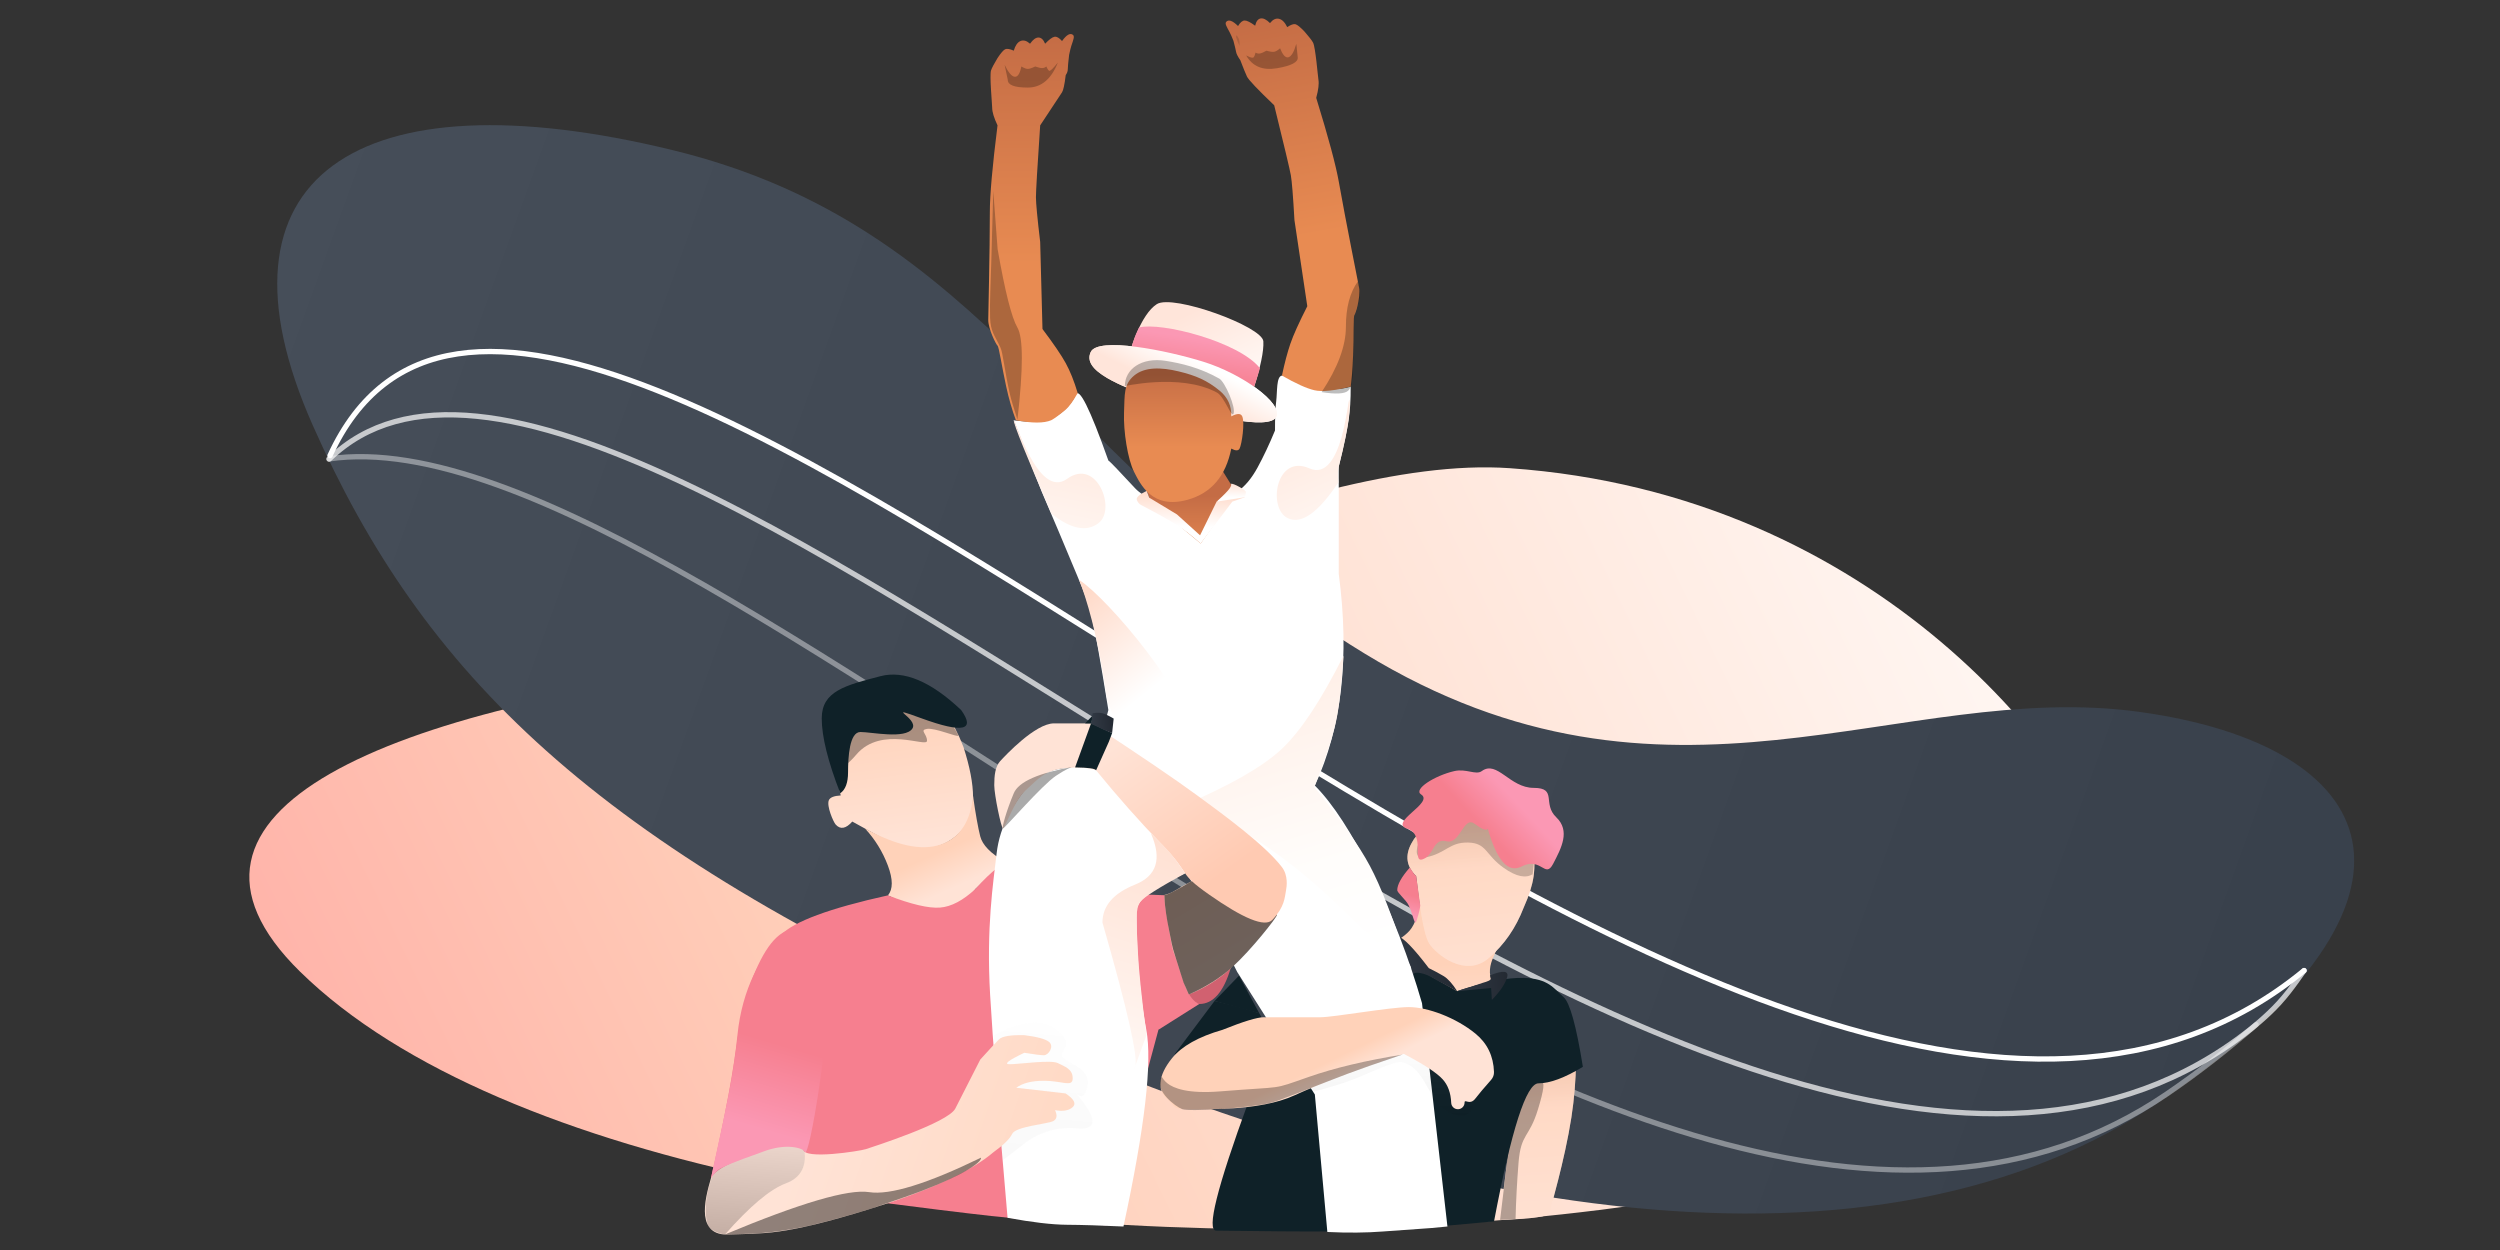 <?xml version="1.0" encoding="UTF-8"?>
<svg width="1440px" height="720px" viewBox="0 0 1440 720" version="1.1" xmlns="http://www.w3.org/2000/svg" xmlns:xlink="http://www.w3.org/1999/xlink">
    <rect x="0" y="0" width="1440" height="720" fill="#333333" stroke="none"/>
    <title>Day of happiness - Header</title>
    <defs>
        <linearGradient x1="-42.085%" y1="113.017%" x2="104.174%" y2="15.797%" id="linearGradient-1">
            <stop stop-color="#FF7F8C" offset="0%"></stop>
            <stop stop-color="#FFCFB9" offset="50.131%"></stop>
            <stop stop-color="#FFFFFF" offset="100%"></stop>
        </linearGradient>
        <linearGradient x1="143.232%" y1="50%" x2="-17.256%" y2="53.707%" id="linearGradient-2">
            <stop stop-color="#323A45" offset="0%"></stop>
            <stop stop-color="#49515C" offset="100%"></stop>
        </linearGradient>
        <linearGradient x1="61.784%" y1="91.936%" x2="53.107%" y2="14.425%" id="linearGradient-3">
            <stop stop-color="#FFE3D6" offset="0%"></stop>
            <stop stop-color="#FFD2B9" offset="100%"></stop>
        </linearGradient>
        <linearGradient x1="65.381%" y1="78.403%" x2="50%" y2="50%" id="linearGradient-4">
            <stop stop-color="#FFE3D6" offset="0%"></stop>
            <stop stop-color="#FFD2B9" offset="100%"></stop>
        </linearGradient>
        <linearGradient x1="50%" y1="0%" x2="50%" y2="100%" id="linearGradient-5">
            <stop stop-color="#FFFFFF" offset="0%"></stop>
            <stop stop-color="#FFFFFF" offset="100%"></stop>
        </linearGradient>
        <linearGradient x1="57.802%" y1="-20.198%" x2="50%" y2="100%" id="linearGradient-6">
            <stop stop-color="#FFFFFF" offset="0%"></stop>
            <stop stop-color="#000000" offset="100%"></stop>
        </linearGradient>
        <linearGradient x1="100%" y1="44.078%" x2="31.671%" y2="31.469%" id="linearGradient-7">
            <stop stop-color="#FFD9C4" offset="0%"></stop>
            <stop stop-color="#FFE3D6" offset="100%"></stop>
        </linearGradient>
        <linearGradient x1="57.304%" y1="-23.608%" x2="50%" y2="100%" id="linearGradient-8">
            <stop stop-color="#FFFFFF" offset="0%"></stop>
            <stop stop-color="#000000" offset="100%"></stop>
        </linearGradient>
        <linearGradient x1="56.343%" y1="45.824%" x2="51.185%" y2="81.65%" id="linearGradient-9">
            <stop stop-color="#F67F8F" offset="0%"></stop>
            <stop stop-color="#FB98B4" offset="100%"></stop>
        </linearGradient>
        <linearGradient x1="52.683%" y1="91.936%" x2="50.707%" y2="14.425%" id="linearGradient-10">
            <stop stop-color="#FFE3D6" offset="0%"></stop>
            <stop stop-color="#FFD2B9" offset="100%"></stop>
        </linearGradient>
        <linearGradient x1="47.694%" y1="41.434%" x2="47.148%" y2="10.339%" id="linearGradient-11">
            <stop stop-color="#FFDBC9" offset="0%"></stop>
            <stop stop-color="#DFAF97" offset="100%"></stop>
        </linearGradient>
        <path d="M166.328,260.016 C185.073,259.458 194.6,258.073 194.909,255.859 C195.283,253.168 203.47,226.191 207.385,201.108 C210.943,178.31 210.356,157.127 208.96,156.194 C201.699,151.346 183.008,168.27 179.098,176.642 C176.243,182.754 171.987,210.545 166.328,260.016 Z" id="path-12"></path>
        <linearGradient x1="69.78%" y1="148.209%" x2="65.381%" y2="67.143%" id="linearGradient-13">
            <stop stop-color="#FFE3D6" offset="0%"></stop>
            <stop stop-color="#FFD2B9" offset="100%"></stop>
        </linearGradient>
        <linearGradient x1="7.10542736e-13%" y1="62.286%" x2="100%" y2="53.344%" id="linearGradient-14">
            <stop stop-color="#323A45" offset="0%"></stop>
            <stop stop-color="#232932" offset="100%"></stop>
        </linearGradient>
        <linearGradient x1="7.10542736e-13%" y1="54.795%" x2="100%" y2="51.305%" id="linearGradient-15">
            <stop stop-color="#323A45" offset="0%"></stop>
            <stop stop-color="#232932" offset="100%"></stop>
        </linearGradient>
        <linearGradient x1="58.69%" y1="91.936%" x2="52.291%" y2="14.425%" id="linearGradient-16">
            <stop stop-color="#FFE3D6" offset="0%"></stop>
            <stop stop-color="#FFD2B9" offset="100%"></stop>
        </linearGradient>
        <linearGradient x1="42.532%" y1="41.434%" x2="40.762%" y2="10.339%" id="linearGradient-17">
            <stop stop-color="#FFDBC9" offset="0%"></stop>
            <stop stop-color="#DFAF97" offset="100%"></stop>
        </linearGradient>
        <path d="M118.028,62.056 C119.313,72.888 120.291,80.283 120.964,84.242 C122.439,92.922 123.979,98.488 125.585,100.939 C129.64,107.131 146.296,120.762 159.708,109.303 C168.65,101.664 175.395,91.926 179.944,80.09 C183.015,73.268 184.913,67.256 185.64,62.056 C186.367,56.855 186.367,49.278 185.64,39.327 C185.105,31.044 181.155,24.834 173.79,20.694 C162.744,14.485 156.325,16.062 148.212,18.288 C142.803,19.772 134.154,28.019 122.266,43.03 C121.562,35.948 119.255,35.948 115.344,43.03 C111.433,50.112 112.328,56.454 118.028,62.056 Z" id="path-18"></path>
        <linearGradient x1="78.202%" y1="48.362%" x2="55.269%" y2="62.418%" id="linearGradient-19">
            <stop stop-color="#FB98B4" offset="0%"></stop>
            <stop stop-color="#F67F8F" offset="100%"></stop>
        </linearGradient>
        <linearGradient x1="54.949%" y1="45.824%" x2="50.925%" y2="81.65%" id="linearGradient-20">
            <stop stop-color="#F67F8F" offset="0%"></stop>
            <stop stop-color="#FB98B4" offset="100%"></stop>
        </linearGradient>
        <linearGradient x1="50%" y1="34.458%" x2="50%" y2="106.193%" id="linearGradient-21">
            <stop stop-color="#C46C45" offset="0%"></stop>
            <stop stop-color="#E88B52" offset="100%"></stop>
        </linearGradient>
        <linearGradient x1="50%" y1="0%" x2="50%" y2="100%" id="linearGradient-22">
            <stop stop-color="#FFFFFF" offset="0%"></stop>
            <stop stop-color="#FFFFFF" offset="100%"></stop>
        </linearGradient>
        <linearGradient x1="33.933%" y1="0.547%" x2="29.715%" y2="66.36%" id="linearGradient-23">
            <stop stop-color="#FFDAC9" offset="0%"></stop>
            <stop stop-color="#FFFFFF" offset="100%"></stop>
        </linearGradient>
        <linearGradient x1="33.933%" y1="-27.946%" x2="29.715%" y2="75.785%" id="linearGradient-24">
            <stop stop-color="#FFDAC9" offset="0%"></stop>
            <stop stop-color="#FFFFFF" offset="100%"></stop>
        </linearGradient>
        <linearGradient x1="50%" y1="20.261%" x2="50%" y2="114.106%" id="linearGradient-25">
            <stop stop-color="#FFE5DA" offset="0%"></stop>
            <stop stop-color="#FFFFFF" offset="100%"></stop>
        </linearGradient>
        <linearGradient x1="50%" y1="20.261%" x2="50%" y2="114.106%" id="linearGradient-26">
            <stop stop-color="#FFE5DA" offset="0%"></stop>
            <stop stop-color="#FFFFFF" offset="100%"></stop>
        </linearGradient>
        <linearGradient x1="78.202%" y1="46.071%" x2="55.269%" y2="79.782%" id="linearGradient-27">
            <stop stop-color="#FB98B4" offset="0%"></stop>
            <stop stop-color="#F67F8F" offset="100%"></stop>
        </linearGradient>
        <linearGradient x1="37.099%" y1="45.901%" x2="55.153%" y2="31.711%" id="linearGradient-28">
            <stop stop-color="#FFE5DA" offset="0%"></stop>
            <stop stop-color="#FFFFFF" offset="100%"></stop>
        </linearGradient>
        <linearGradient x1="50%" y1="0%" x2="50%" y2="56.327%" id="linearGradient-29">
            <stop stop-color="#C46C45" offset="0%"></stop>
            <stop stop-color="#E88B52" offset="100%"></stop>
        </linearGradient>
        <linearGradient x1="50%" y1="2.77555756e-15%" x2="50%" y2="59.195%" id="linearGradient-30">
            <stop stop-color="#C46C45" offset="0%"></stop>
            <stop stop-color="#E88B52" offset="100%"></stop>
        </linearGradient>
        <linearGradient x1="50%" y1="2.77555756e-15%" x2="50%" y2="59.195%" id="linearGradient-31">
            <stop stop-color="#C46C45" offset="0%"></stop>
            <stop stop-color="#E88B52" offset="100%"></stop>
        </linearGradient>
        <linearGradient x1="50%" y1="0%" x2="50%" y2="100%" id="linearGradient-32">
            <stop stop-color="#FFFFFF" offset="0%"></stop>
            <stop stop-color="#FFFFFF" offset="100%"></stop>
        </linearGradient>
        <linearGradient x1="78.589%" y1="92.71%" x2="38.768%" y2="-84.178%" id="linearGradient-33">
            <stop stop-color="#FFFFFF" offset="0%"></stop>
            <stop stop-color="#FFFDFB" offset="17.919%"></stop>
            <stop stop-color="#FFDAC9" offset="100%"></stop>
        </linearGradient>
        <linearGradient x1="91.205%" y1="86.719%" x2="32.107%" y2="-13.579%" id="linearGradient-34">
            <stop stop-color="#FFE3D6" offset="0%"></stop>
            <stop stop-color="#FFD9C4" offset="100%"></stop>
        </linearGradient>
        <linearGradient x1="81.978%" y1="69.721%" x2="31.671%" y2="20.511%" id="linearGradient-35">
            <stop stop-color="#FFCAB2" offset="0%"></stop>
            <stop stop-color="#FFE3D6" offset="100%"></stop>
        </linearGradient>
        <linearGradient x1="7.10542736e-13%" y1="62.503%" x2="100%" y2="53.403%" id="linearGradient-36">
            <stop stop-color="#323A45" offset="0%"></stop>
            <stop stop-color="#232932" offset="100%"></stop>
        </linearGradient>
        <linearGradient x1="50%" y1="0%" x2="50%" y2="100%" id="linearGradient-37">
            <stop stop-color="#FFFFFF" offset="0%"></stop>
            <stop stop-color="#000000" offset="100%"></stop>
        </linearGradient>
        <linearGradient x1="65.381%" y1="53.925%" x2="54.055%" y2="46.671%" id="linearGradient-38">
            <stop stop-color="#FFE3D6" offset="0%"></stop>
            <stop stop-color="#FFD2B9" offset="100%"></stop>
        </linearGradient>
        <linearGradient x1="66.276%" y1="-68.548%" x2="14.076%" y2="220.056%" id="linearGradient-39">
            <stop stop-color="#FFDAC9" offset="0%"></stop>
            <stop stop-color="#FFF9F6" offset="66.137%"></stop>
            <stop stop-color="#FFFFFF" offset="100%"></stop>
        </linearGradient>
        <linearGradient x1="66.739%" y1="-68.548%" x2="13.054%" y2="220.056%" id="linearGradient-40">
            <stop stop-color="#FFDAC9" offset="0%"></stop>
            <stop stop-color="#FFF9F6" offset="66.137%"></stop>
            <stop stop-color="#FFFFFF" offset="100%"></stop>
        </linearGradient>
        <linearGradient x1="63.104%" y1="-6.636%" x2="40.24%" y2="50%" id="linearGradient-41">
            <stop stop-color="#FFDAC9" offset="0%"></stop>
            <stop stop-color="#FFFFFF" offset="100%"></stop>
        </linearGradient>
        <linearGradient x1="58.366%" y1="-27.387%" x2="40.938%" y2="129.97%" id="linearGradient-42">
            <stop stop-color="#FFDAC9" offset="0%"></stop>
            <stop stop-color="#FFFFFF" offset="100%"></stop>
        </linearGradient>
    </defs>
    <g id="Day-of-happiness---Header" stroke="none" stroke-width="1" fill="none" fill-rule="evenodd">
        <path d="M237.849,752.581 C537.895,876.427 1341.176,497.809 1199.371,320.66 C1146.36,254.436 976.201,157.275 775.116,222.701 C657.954,260.821 517.397,435.714 417.271,489.791 C229.556,591.174 115.325,702.007 237.849,752.581 Z" id="Path-62" fill="url(#linearGradient-1)" fill-rule="nonzero" transform="translate(701.5, 489) rotate(22) translate(-701.5, -489) "></path>
        <g id="background" transform="translate(31, -54)">
            <g id="Group-2" transform="translate(689.103, 466.241) rotate(20) translate(-689.103, -466.241) translate(53.103, 201.741)">
                <path d="M74.71,331.294 C191.125,436.374 320.713,485.601 580.773,485.601 C840.834,485.601 1101.101,426.361 1207.257,250.829 C1313.412,75.298 1237.123,15.345 1103.045,54.153 C968.967,92.96 885.287,231.513 681.518,204.945 C477.749,178.377 383.407,68.716 199.477,102.212 C15.546,135.709 -41.705,226.214 74.71,331.294 Z" id="Path-61" fill="url(#linearGradient-2)" transform="translate(635.754, 264.22) rotate(4) translate(-635.754, -264.22) "></path>
                <path d="M86.7,304.98 C112.603,-8.656 1047.331,549.263 1256.64,194.82" id="Path-15" stroke="#FFFFFF" stroke-width="3.06" stroke-linecap="round"></path>
                <path d="M86.95,307.079 C193.042,88.238 1035.004,566.058 1238.667,237.994 C1239.105,237.289 1245.363,227.358 1249.5,217.26 C1253.898,206.525 1256.187,195.586 1256.64,194.82" id="Path-15" stroke="#FFFFFF" stroke-width="3.06" opacity="0.7" stroke-linecap="round"></path>
                <path d="M86.7,307.02 C285.138,200.148 989.786,589.873 1206.66,288.66 C1218.9,271.66 1230.46,253.3 1241.34,233.58" id="Path-15" stroke="#FFFFFF" stroke-width="3.06" opacity="0.4" stroke-linecap="round"></path>
            </g>
        </g>
        <g id="figurky" transform="translate(406, 3)">
            <g id="typek-nalavo" transform="translate(0, 385.56)">
                <path d="M73.897,48.326 C74.363,52.203 75.819,59.3 78.265,69.617 C74.367,69.835 72.078,70.767 71.398,72.412 C70.032,75.721 74.012,84.845 75.299,86.313 C78.002,89.395 81.208,88.844 84.918,84.661 C93.542,89.439 99.131,92.513 101.685,93.885 C121.334,104.438 137.901,101.582 148.954,88.776 C156.323,80.238 156.323,64.548 148.954,41.705 C143.016,26.279 135.522,15.958 126.47,10.74 C112.893,2.914 99.399,4.088 91.036,9.068 C82.672,14.049 71.004,24.28 73.897,48.326 Z" id="Path" fill="url(#linearGradient-3)" fill-rule="nonzero"></path>
                <path d="M92.222,88.61 C98.039,94.926 102.439,102.065 105.422,110.025 C108.405,117.986 108.405,123.701 105.422,127.171 C107.457,128.146 108.963,128.854 109.941,129.294 C121.122,134.331 129.952,136.605 136.431,136.114 C143.76,135.559 150.278,131.302 155.985,123.342 L172.683,107.671 C164.561,102.975 159.868,98.13 158.604,93.137 C157.339,88.143 155.965,80.418 154.481,69.961 C153.019,84.768 146.811,94.071 135.855,97.869 C124.899,101.666 110.355,98.58 92.222,88.61 Z" id="Path-2" fill="url(#linearGradient-4)" fill-rule="nonzero"></path>
                <path d="M284.756,189.748 C292.756,189.748 298.817,182.819 302.94,168.962 C285.197,172.135 274.392,168.962 270.526,159.441 C261.27,136.652 272.757,189.748 284.756,189.748 Z" id="Path-5" fill="#D16170" fill-rule="nonzero"></path>
                <path d="M105.422,127.171 C71.765,134.639 51.222,142.241 43.791,149.977 C32.646,161.58 21.416,180.642 18.743,207.886 C16.961,226.048 11.875,253.483 3.483,290.193 C20.144,280.049 31.684,274.055 38.102,272.213 C49.409,268.967 54.174,280.662 58.87,281.774 C67.565,283.834 76.832,290.641 86.671,302.194 C124.786,307.105 150.862,310.322 164.901,311.844 C185.96,314.126 192.808,314.465 207.185,315.258 C216.769,315.786 224.696,316.451 230.964,317.254 L261.27,204.571 C238.91,143.148 220.132,109.314 204.936,103.07 C189.74,96.826 173.423,103.584 155.985,123.342 C148.761,130.097 141.908,133.72 135.426,134.21 C128.944,134.701 118.943,132.355 105.422,127.171 Z" id="Path-3" fill="#F67F8F" fill-rule="nonzero"></path>
                <path d="M261.27,204.571 L284.756,189.748 C278.638,187.506 273.926,176.142 270.62,155.657 C267.314,135.172 266.139,125.677 267.094,127.171 L155.985,123.342 L261.27,204.571 Z" id="Path-4" fill="#F67F8F" fill-rule="nonzero"></path>
                <path d="M286.19,110.319 C261.145,120.515 248.623,129.135 248.623,136.179 C248.623,146.746 248.904,176.514 254.248,204.48 C257.812,223.124 253.434,260.935 241.115,317.913 C228.089,317.304 217.255,316.969 208.613,316.909 C199.971,316.849 188.552,315.51 174.357,312.892 C169.173,253.394 165.825,210.604 164.312,184.521 C162.042,145.396 166.129,119.922 168.048,103.07 C168.942,95.215 171.373,87.431 175.356,79.975 C179.916,71.435 186.269,63.516 190.557,59.662 C198.588,52.444 226.488,50.758 236.561,55.487 C243.276,58.64 259.819,76.917 286.19,110.319 Z" id="Path-28" fill="url(#linearGradient-5)"></path>
                <path d="M166.691,207.669 C182.617,199.299 194.64,198.266 202.761,204.571 C214.942,214.027 202.091,217.134 206.524,220.919 C210.958,224.704 222.388,227.284 220.371,237.054 C219.026,243.568 216.525,244.567 212.869,240.051 C226.177,255.307 226.718,262.413 214.494,261.367 C202.269,260.322 191.395,263.808 181.87,271.826 L171.795,279.595 C169.293,258.496 167.592,242.552 166.691,231.761 C165.791,220.969 165.791,212.939 166.691,207.669 Z" id="Path-33" fill="url(#linearGradient-6)" opacity="0.024"></path>
                <path d="M3.483,290.193 C-0.38,303.269 -5.117,323.49 14.238,322.56 C33.594,321.63 44.095,323.631 95.395,307.714 C129.595,297.102 153.236,286.215 166.318,275.052 C172.096,270.906 175.666,267.397 177.027,264.526 C179.069,260.219 197.326,258.895 200.595,257.214 C202.774,256.094 203.146,253.997 201.712,250.922 C206.317,251.72 209.702,251.129 211.869,249.149 C214.036,247.169 212.68,244.541 207.803,241.265 L179.35,237.991 C182.989,235.307 188.314,233.964 195.325,233.964 C205.842,233.964 211.869,237.949 211.869,232.529 C211.869,227.108 207.257,225.81 203.308,223.783 C199.359,221.756 180.955,224.437 175.568,224.437 C171.977,224.437 174.778,222.24 183.972,217.847 C189.794,218.79 193.578,219.262 195.325,219.262 C197.946,219.262 201.318,214.184 198.322,211.646 C196.324,209.954 191.541,208.636 183.972,207.693 C176.05,207.515 171.188,208.331 169.386,210.139 C167.584,211.947 164.003,215.812 158.645,221.733 C151.835,235.004 147.044,244.407 144.272,249.941 C140.113,258.243 95.671,272.347 92.692,273.36 C89.712,274.372 56.633,279.714 56.633,273.36 C56.633,267.005 53.534,268.298 40.248,271.986 C26.961,275.675 5.311,284.004 3.483,290.193 Z" id="Path-6" fill="url(#linearGradient-7)" fill-rule="nonzero"></path>
                <path d="M56.995,271.821 C59.143,282.621 55.689,289.702 46.632,293.063 C37.575,296.425 25.869,306.267 11.515,322.591 C5.563,321.33 2.198,319.194 1.422,316.182 C-2.171,302.235 5.551,285.466 6.182,284.344 C14.427,269.684 32.67,257.628 51.372,258.869 C53.951,259.04 55.825,263.358 56.995,271.821 Z" id="Path-57" fill="url(#linearGradient-8)" style="mix-blend-mode: overlay;" opacity="0.229"></path>
                <path d="M3.483,290.193 C5.344,287.206 7.209,285.264 9.077,284.367 C18.424,279.88 26.385,277.552 33.258,274.889 C46.956,269.583 56.591,272.766 57.613,274.889 C60.146,280.151 72.85,200.956 71.117,176.514 C69.961,160.219 62.234,150.462 47.936,147.243 C38.866,150.351 30.759,163.251 23.615,185.943 C19.029,200.511 18.697,216.027 14.077,240.051 C12.359,248.985 8.828,265.699 3.483,290.193 Z" id="Path-30" fill="url(#linearGradient-9)" fill-rule="nonzero"></path>
                <path d="M11.482,322.521 C54.987,304.371 82.692,296.232 94.597,298.105 C106.501,299.978 127.99,293.36 159.062,278.252 C159.33,279.751 156.387,282.316 150.232,285.948 C146.473,288.166 137.952,292.386 125.146,297.308 C119.706,299.399 109.789,302.867 95.395,307.714 C76.291,313.552 61.863,317.334 52.111,319.06 C47.111,319.945 41.01,320.941 33.943,321.55 C27.951,322.068 21.272,322.242 13.91,322.521 C13.316,322.543 12.507,322.543 11.482,322.521 Z" id="Path-31" fill="#000000" style="mix-blend-mode: overlay;" opacity="0.437"></path>
                <path d="M87.203,46.126 C101.664,29.065 127.965,42.322 127.965,38.147 C127.965,33.971 123.422,32.034 127.965,31.274 C132.508,30.513 145.86,36.328 145.86,35.15 C145.86,34.364 144.158,31.362 140.755,26.143 L112.57,13.26 L74.692,38.147 C73.392,54.841 77.563,57.5 87.203,46.126 Z" id="Path-50" fill="#000000" style="mix-blend-mode: overlay;" opacity="0.334"></path>
                <path d="M124.916,25.237 C148.495,33.829 156.064,32.224 147.621,20.423 C130.155,3.898 114.646,-2.599 101.095,0.933 C80.768,6.231 67.32,9.58 67.32,25.237 C67.32,35.674 70.877,50.042 77.99,68.34 C80.981,66.308 82.477,62.296 82.477,56.305 C82.477,47.318 83.32,33.074 89.595,33.074 C95.87,33.074 115.46,37.31 119.523,31.097 C123.356,25.237 102.147,16.94 124.916,25.237 Z" id="Path-36" fill="#0F2128" fill-rule="nonzero"></path>
            </g>
            <g id="typek-napravo" transform="translate(291.72, 439.62)">
                <g id="Path-13" fill-rule="nonzero">
                    <use fill="url(#linearGradient-10)" xlink:href="#path-12"></use>
                    <use fill-opacity="0.42" fill="url(#linearGradient-11)" xlink:href="#path-12"></use>
                </g>
                <path d="M114.258,93.36 C117.525,89.639 119.778,82.476 121.018,71.872 C144.271,83.048 158.692,91.703 164.281,97.838 C168.701,102.69 157.523,110.282 161.218,121.78 C161.87,123.807 165.555,127.107 172.274,131.68 L137.845,131.68 L99.206,102.43 C105.974,100.105 110.992,97.081 114.258,93.36 Z" id="Path-17" fill="url(#linearGradient-13)" fill-rule="nonzero"></path>
                <path d="M189.961,181.112 C192.203,179.956 191.613,185.003 188.188,196.254 C183.052,213.13 178.332,209.938 176.968,226.998 C176.058,238.37 175.485,249.215 175.249,259.533 L166.328,260.016 L169.975,229.971 C171.834,196.256 174.778,179.398 178.81,179.398 C182.841,179.398 186.558,179.97 189.961,181.112 Z" id="Path-42" fill="#000000" style="mix-blend-mode: overlay;" opacity="0.3"></path>
                <path d="M2.834,266.22 C-2.918,266.22 3.24,241.548 21.308,192.204 L49.99,183.605 L84.083,95.512 L141.625,128.273 C157.609,122.949 170.382,120.406 179.944,120.644 C194.288,121.002 197.398,126.899 202.871,131.68 C206.52,134.867 210.235,148.267 214.016,171.878 C203.555,178.21 195.03,181.376 188.442,181.376 C181.434,181.376 172.9,207.884 162.84,260.9 C128.634,264.107 106.443,265.88 96.268,266.22 C63.152,267.327 11.462,266.22 2.834,266.22 Z" id="Path-12" fill="#0F2128" fill-rule="nonzero"></path>
                <path d="M116.281,119.636 C116.025,117.947 117.322,117.335 120.171,117.8 C123.02,118.265 126.107,119.591 129.432,121.78 L141.625,128.273 C138.827,123.945 136.243,121.066 133.872,119.636 C131.501,118.207 128.636,116.669 125.278,115.024 C116.598,103.616 110.658,97.483 107.457,96.624 C104.256,95.766 107.197,103.437 116.281,119.636 Z" id="Path-14" fill="url(#linearGradient-14)" fill-rule="nonzero"></path>
                <path d="M141.625,128.273 L161.161,126.488 L161.597,133.336 C166.334,128.481 169.259,124.146 170.371,120.33 C171.482,116.514 168.223,116.12 160.593,119.148 C160.739,119.983 160.855,120.57 160.941,120.909 C161.193,121.903 159.419,122.648 156.049,123.581 C153.955,124.161 150.306,125.657 147.111,126.488 C145.845,126.817 144.016,127.412 141.625,128.273 Z" id="Path-15" fill="url(#linearGradient-15)" fill-rule="nonzero"></path>
                <g id="Path-16" fill-rule="nonzero">
                    <use fill="url(#linearGradient-16)" xlink:href="#path-18"></use>
                    <use fill-opacity="0.42" fill="url(#linearGradient-17)" xlink:href="#path-18"></use>
                </g>
                <path d="M123.621,51.21 C135.323,48.796 137.076,42.441 147.928,42.692 C158.781,42.944 157.722,49.736 168.466,57.304 C175.629,62.349 181.218,63.511 185.232,60.79 C184.839,63.658 184.999,61.687 185.713,54.879 C186.426,48.071 187.082,40.081 187.68,30.911 L146.543,15.3 L126.047,29.247 C116.629,45.498 115.82,52.819 123.621,51.21 Z" id="Path-46" fill="#000000" style="mix-blend-mode: overlay;" opacity="0.214"></path>
                <path d="M151.675,31.899 C156.009,35.13 158.531,36.072 159.242,34.724 C164.485,53.155 170.95,60.415 178.639,56.504 C190.171,50.637 192.223,63.903 196.907,54.907 C201.591,45.912 206.918,35.978 198.702,28.148 C190.485,20.318 199.533,11.199 185.691,11.199 C171.849,11.199 164.643,-4.955 155.759,1.539 C152.37,4.017 146.857,-0.065 139.922,1.539 C128.676,4.14 116.109,12.029 120.843,14.99 C128.496,19.778 101.922,31.087 112.826,34.724 C123.73,38.361 115.153,54.776 121.882,52.283 C128.612,49.791 127.589,39.922 135.496,41.943 C143.402,43.965 145.175,27.052 151.675,31.899 Z" id="Path-37" fill="url(#linearGradient-19)" fill-rule="nonzero"></path>
                <path d="M114.317,57.087 C109.506,62.582 107.1,66.913 107.1,70.078 C107.1,71.681 112.247,75.7 113.73,78.966 C116.638,85.368 117.065,91.316 118.257,87.583 C119.457,83.824 120.158,80.952 120.36,78.966 C119.678,74.27 119.21,70.878 118.954,68.79 C118.856,67.981 118.534,65.685 117.988,61.903 C117.599,61.704 117.126,61.231 116.568,60.486 C116.011,59.74 115.261,58.607 114.317,57.087 Z" id="Path-38" fill="url(#linearGradient-20)" fill-rule="nonzero"></path>
            </g>
            <g id="typek-hore" transform="translate(163.2, 0)">
                <polygon id="Path-29" fill="url(#linearGradient-21)" points="140.019 276.324 132.783 264.635 90.1 276.324 92.746 283.639 120.867 316.503 146.946 281.148"></polygon>
                <path d="M69.214,405.994 C64.623,377.436 61.402,359.404 59.552,351.899 C56.777,340.641 52.552,331.887 47.467,319.523 C44.077,311.28 38.534,298.185 30.839,280.238 L14.736,239.15 C24.013,240.269 30.384,240.269 33.851,239.15 C43.48,236.04 49.066,227.881 50.3,224.563 C52.2,219.455 58.504,232.015 69.214,262.243 C70.006,262.661 75.142,267.995 84.623,278.246 C87.214,281.048 91.398,283.296 94.454,286.152 C99.869,291.213 109.177,299.188 122.379,310.078 L143.43,280.238 C147.828,277.233 151.749,272.561 155.194,266.22 C158.639,259.879 161.976,252.795 165.204,244.967 C165.188,237.512 165.414,231.923 165.884,228.198 C166.588,222.61 165.884,213.842 169.191,213.346 C172.498,212.851 186.453,221.071 192.887,221.258 C199.805,221.459 205.108,220.922 208.796,219.65 C208.843,226.991 208.445,233.491 207.602,239.15 C206.758,244.809 204.866,253.669 201.925,265.731 L201.925,297.426 L201.925,327.599 C205.088,351.502 205.524,373.593 203.233,393.872 C200.942,414.151 195.916,432.691 188.154,449.491 C160.812,450.639 140.474,450.639 127.142,449.491 C113.809,448.344 99.636,445.374 84.623,440.581 L64.127,424.855 L69.214,405.994 Z" id="Path-21" fill="url(#linearGradient-22)"></path>
                <path d="M122.035,305.346 C113.157,297.317 108.718,293.302 108.718,293.302 C108.718,293.302 103.394,290.081 92.746,283.639 L91.29,279.728 C86.952,281.842 85.065,283.599 85.628,284.998 C86.192,286.396 86.998,287.357 88.046,287.881 C97.73,292.943 104.62,296.799 108.718,299.448 C112.816,302.097 117.369,305.641 122.379,310.078 L140.61,285.942 L147.888,283.392 L142.258,281.33 L131.571,285.942 L122.035,305.346 Z" id="Path-22" fill="url(#linearGradient-23)"></path>
                <path d="M131.571,285.942 C135.642,282.244 138.15,279.689 139.093,278.28 C140.037,276.871 140.223,275.99 139.651,275.638 C140.561,275.491 142.27,276.117 144.779,277.516 C147.288,278.916 148.517,279.929 148.467,280.556 L147.888,283.392 L131.571,285.942 Z" id="Path-23" fill="url(#linearGradient-24)"></path>
                <g id="Group" transform="translate(112.885, 213.714) rotate(-7) translate(-112.885, -213.714) translate(57.385, 155.714)">
                    <path d="M36.774,63.323 C58.41,85.033 87.181,108.355 94.327,103.025 C101.472,97.696 87.341,71.888 70.69,56.196 C54.04,40.504 22.235,16.427 14.673,22.62 C10.286,26.214 11.146,32.03 16.866,40.52 C21.005,46.664 27.69,54.208 36.774,63.323 Z" id="Path-58-Copy" fill="url(#linearGradient-25)" transform="translate(54.06, 62.71) rotate(-19) translate(-54.06, -62.71) "></path>
                    <path d="M84.429,77.846 C93.662,67.973 99.335,60.402 101.449,55.133 C104.621,47.228 65.783,8.306 54.889,9.771 C43.995,11.236 30.274,27.049 30.274,27.049 C30.274,27.049 48.325,43.982 84.429,77.846 Z" id="Path-59-Copy" fill="url(#linearGradient-26)" transform="translate(65.953, 43.789) rotate(-18) translate(-65.953, -43.789) "></path>
                    <path d="M85.839,78.841 C90.461,73.909 93.365,70.746 94.551,69.351 C90.035,50.316 54.163,20.972 41.352,18.633 C40.203,19.687 38.975,20.59 37.999,21.452 C35.68,23.499 32.485,27.278 32.485,27.278 C32.485,27.278 50.27,44.465 85.839,78.841 Z" id="Path-59-Copy-2" fill="url(#linearGradient-27)" fill-rule="nonzero" transform="translate(63.518, 48.737) rotate(-18) translate(-63.518, -48.737) "></path>
                    <path d="M36.774,63.323 C58.41,85.033 87.181,108.355 94.327,103.025 C101.472,97.696 87.341,71.888 70.69,56.196 C54.04,40.504 22.235,16.427 14.673,22.62 C10.286,26.214 11.146,32.03 16.866,40.52 C21.005,46.664 27.69,54.208 36.774,63.323 Z" id="Path-58-Copy" fill="url(#linearGradient-28)" transform="translate(54.06, 62.71) rotate(-19) translate(-54.06, -62.71) "></path>
                </g>
                <path d="M84.039,268.832 C80.387,261.703 77.814,245.336 78.239,234.59 C78.665,223.844 77.977,218.44 84.039,213.346 C90.1,208.253 99.63,208.492 109.672,210.919 C119.715,213.346 126.051,216.087 133.293,222.019 C137.988,225.865 140.23,230.803 140.019,236.832 C143.427,235.023 145.531,235.023 146.332,236.832 C147.914,240.402 146.09,252.884 144.798,255.384 C144.096,256.74 142.504,256.74 140.019,255.384 C136.88,271.231 128.498,281.057 114.872,284.86 C94.433,290.564 87.691,275.961 84.039,268.832 Z" id="Path-24" fill="url(#linearGradient-29)"></path>
                <path d="M15.954,239.05 C13.789,233.298 11.905,226.735 10.301,219.358 C7.894,208.294 6.183,196.7 5.372,196.097 C4.56,195.494 0.031,186.517 0.031,181.309 C0.031,178.777 0.951,142.163 0.951,119.095 C0.951,109.328 2.425,92.701 5.372,69.214 C3.32,64.88 2.294,61.491 2.294,59.046 C2.294,57.265 0.708,40.408 1.628,37.58 C2.075,36.208 3.323,33.83 5.372,30.447 C7.32,27.51 8.794,25.814 9.794,25.358 C10.794,24.903 12.441,25.179 14.736,26.185 C15.593,23.22 16.875,21.373 18.58,20.643 C20.286,19.913 22.126,20.425 24.102,22.178 C25.782,19.797 27.4,18.606 28.955,18.606 C30.511,18.606 31.789,19.797 32.791,22.178 C35.151,19.708 36.964,18.374 38.228,18.174 C39.492,17.975 40.926,18.798 42.53,20.643 C45.106,17.036 47.196,15.844 48.799,17.067 C49.906,17.912 49.04,19.941 47.923,23.279 C47.59,24.275 47.155,26.038 46.618,28.568 C46.111,32.808 45.857,35.537 45.857,36.755 C45.857,37.974 45.457,39.139 44.657,40.252 C43.992,45.727 43.283,49.032 42.53,50.168 C41.776,51.304 37.581,57.653 29.944,69.214 C28.316,93.318 27.502,107.108 27.502,110.584 C27.502,114.059 28.316,122.655 29.944,136.372 L31.271,186.517 C37.666,195.014 42.128,201.561 44.657,206.16 C47.186,210.758 49.485,216.505 51.554,223.398 C48.943,228.02 46.644,231.199 44.657,232.933 C42.83,234.526 37.886,238.371 36.298,239.05 C32.118,240.838 25.337,240.838 15.954,239.05 Z" id="Path-25" fill="url(#linearGradient-30)"></path>
                <path d="M9.471,34.37 L11.278,43.023 C11.26,45.971 15.11,47.445 22.827,47.445 C30.544,47.445 36.316,42.632 40.144,33.006 C37.293,36.606 35.592,38.184 35.043,37.738 C34.494,37.292 33.974,36.475 33.483,35.289 C32.763,35.91 31.958,36.22 31.069,36.22 C30.18,36.22 28.851,35.91 27.083,35.289 C25.192,36.215 23.773,36.678 22.827,36.678 C21.881,36.678 20.64,36.215 19.105,35.289 C18.292,39.402 17.017,41.375 15.279,41.209 C13.541,41.043 11.605,38.763 9.471,34.37 Z" id="Path-26" fill="#000000" opacity="0.261" style="mix-blend-mode: soft-light;"></path>
                <path d="M166.663,223.336 C165.344,219.339 163.882,213.652 162.278,206.276 C159.871,195.212 158.16,183.617 157.349,183.015 C156.537,182.412 152.008,173.435 152.008,168.226 C152.008,165.695 152.928,129.081 152.928,106.013 C152.928,96.246 154.402,79.619 157.349,56.132 C155.296,51.798 154.27,48.409 154.27,45.963 C154.27,44.182 152.685,27.325 153.605,24.498 C154.052,23.125 155.3,20.748 157.349,17.365 C159.296,14.428 160.77,12.731 161.771,12.276 C162.771,11.821 164.418,12.096 166.712,13.103 C167.57,10.138 168.852,8.29 170.557,7.561 C172.263,6.831 174.103,7.342 176.079,9.095 C177.759,6.714 179.376,5.524 180.932,5.524 C182.488,5.524 183.766,6.714 184.768,9.095 C187.128,6.626 188.941,5.291 190.205,5.092 C191.469,4.893 192.903,5.716 194.506,7.561 C197.083,3.953 199.173,2.761 200.776,3.984 C201.883,4.83 201.017,6.859 199.9,10.197 C199.567,11.192 199.132,12.955 198.595,15.486 C198.334,18.622 198.204,20.799 198.204,22.018 C198.204,23.236 197.68,24.953 196.634,27.17 C195.753,31.764 195.044,35.07 194.506,37.086 C193.969,39.102 189.774,45.451 181.921,56.132 C180.293,80.236 179.479,94.026 179.479,97.501 C179.479,100.977 180.293,109.573 181.921,123.289 L183.248,173.435 C189.643,181.931 194.105,188.479 196.634,193.078 C199.162,197.676 201.81,203.401 204.575,210.251 C197.482,216.151 191.845,219.996 187.666,221.784 C183.486,223.572 176.485,224.089 166.663,223.336 Z" id="Path-25" fill="url(#linearGradient-31)" transform="translate(178.292, 113.595) scale(-1, 1) rotate(10) translate(-178.292, -113.595) "></path>
                <path d="M149.13,24.714 L149.675,32.495 C149.824,35.3 154.095,36.683 162.486,36.643 C170.877,36.602 176.294,33.151 178.737,26.288 C176.596,27.93 175.251,28.528 174.702,28.082 C174.153,27.636 173.633,26.819 173.142,25.633 C172.422,26.254 171.617,26.564 170.728,26.564 C169.839,26.564 168.51,26.254 166.742,25.633 C164.851,26.559 163.432,27.022 162.486,27.022 C161.54,27.022 160.299,26.559 158.764,25.633 C157.951,29.746 156.676,31.719 154.938,31.553 C153.2,31.387 151.264,29.107 149.13,24.714 Z" id="Path-26" fill="#000000" opacity="0.261" style="mix-blend-mode: soft-light;" transform="translate(163.934, 30.679) scale(-1, 1) rotate(10) translate(-163.934, -30.679) "></path>
                <path d="M188.154,449.491 C198.592,459.955 209.613,476.967 221.215,500.527 C232.818,524.088 242.373,548.86 249.882,574.842 L264.52,703.461 C259.467,703.964 256.335,704.263 255.124,704.356 C250.978,704.676 234.135,705.803 227.458,706.332 C217.854,707.092 207.152,707.189 195.352,706.62 L188.154,627.439 L143.43,556.846 L84.623,440.581 L188.154,449.491 Z" id="Path-27" fill="url(#linearGradient-32)"></path>
                <path d="M187.847,450.352 C194.161,434.304 198.272,421.985 200.181,413.395 C202.089,404.805 203.582,391.905 204.657,374.695 C191.775,400.411 179.855,418.37 168.897,428.57 C157.938,438.77 138.895,449.632 111.768,461.156 C140.558,469.109 171.522,489.188 204.657,521.393 C237.793,553.597 249.794,562.883 240.661,549.25 C233.034,525.278 226.093,507.437 219.841,495.729 C213.588,484.02 202.923,468.894 187.847,450.352 Z" id="Path-35" fill="url(#linearGradient-33)"></path>
                <path d="M101.493,512.469 C103.626,512.009 105.757,511.121 107.886,509.806 C110.014,508.492 113.308,506.624 117.767,504.205 C150.141,516.462 166.328,523.051 166.328,523.973 C166.328,525.356 149.589,545.869 139.431,555.047 C132.659,561.166 124.707,566.092 115.577,569.825 C114.02,566.526 112.958,564.047 112.392,562.39 C111.826,560.732 110.988,558.087 109.878,554.455 C108.843,551.097 107.962,548.467 107.237,546.564 C105.731,542.614 105.175,537.699 104.56,534.709 C103.842,531.216 102.531,523.954 101.846,518.375 C101.629,516.613 101.512,514.644 101.493,512.469 Z" id="Path-8" fill="url(#linearGradient-34)" fill-rule="nonzero"></path>
                <path d="M101.493,512.469 C102.271,512.55 103.929,511.947 106.467,510.658 C109.004,509.369 112.771,507.218 117.767,504.205 C150.141,516.462 166.328,523.051 166.328,523.973 C166.328,525.356 151.447,544.247 140.803,553.863 C133.707,560.275 125.298,565.595 115.577,569.825 L112.559,562.957 C109.802,554.172 108.196,549.123 107.74,547.809 C105.93,542.595 105.314,538.373 104.56,534.709 C103.723,530.641 102.637,525.271 101.846,518.375 C101.706,517.154 101.588,515.185 101.493,512.469 Z" id="Path-8" fill="#000000" fill-rule="nonzero" opacity="0.567" style="mix-blend-mode: soft-light;"></path>
                <path d="M127.394,512.384 C108.36,499.057 117.954,501.891 99.577,482.952 C87.326,470.327 74.851,456.243 62.151,440.7 C57.674,439.117 51.564,438.723 43.819,439.518 C32.203,440.71 28.165,446.373 22.344,451.503 C21.216,452.497 19.182,454.73 18.015,456.449 C13.161,463.599 9.396,474.173 8.548,474.173 C7.497,474.173 3.491,454.764 3.491,449.295 C3.491,443.825 4.007,438.551 6.904,435.41 C9.801,432.27 27.105,413.665 37.903,413.665 C44.264,413.665 51.38,413.665 59.251,413.665 C86.881,431.697 107.289,445.549 120.475,455.22 C134.841,465.756 159.167,483.414 169.16,496.422 C172.927,501.324 171.94,507.735 171.573,509.697 C170.768,514.012 170.789,519.288 163.711,526.807 C159.327,531.465 146.428,525.71 127.394,512.384 Z" id="Path-7" fill="url(#linearGradient-35)" fill-rule="nonzero"></path>
                <path d="M50.044,439.027 L59.251,413.665 L71.382,419.232 L69.511,424.218 L62.151,440.7 C61.848,440.181 60.725,439.786 58.78,439.518 C56.836,439.249 53.924,439.086 50.044,439.027 Z" id="Path-9" fill="#0F2128" fill-rule="nonzero"></path>
                <polygon id="Path-10" fill="#0F2128" fill-rule="nonzero" points="55.817 413.665 60.138 409.157 59.511 413.665"></polygon>
                <path d="M60.138,407.814 L59.355,413.93 C62.42,415.44 64.74,416.542 66.316,417.237 C67.891,417.931 69.58,418.597 71.382,419.232 L72.28,410.9 C70.705,409.969 69.036,409.106 67.272,408.311 C65.507,407.517 63.129,407.351 60.138,407.814 Z" id="Path-11" fill="url(#linearGradient-36)" fill-rule="nonzero"></path>
                <path d="M107.237,604.43 L130.382,573.572 C137.7,575.272 143.086,576.609 146.539,577.583 C149.992,578.556 153.198,579.586 156.158,580.67 L157.411,582.977 C141.221,590.631 129.51,596.094 122.278,599.367 C115.047,602.641 110.033,604.328 107.237,604.43 Z" id="Path-19" fill="#0F2128" fill-rule="nonzero"></path>
                <path d="M187.574,625.78 C196.126,623.526 203.308,621.329 209.12,619.19 C217.838,615.982 233.75,607.865 238.244,608.826 C254.684,612.338 253.189,639.551 273.17,639.551 C279.135,639.551 281.331,632.091 279.755,617.171 L230.851,595.091 L182.303,618.604 L187.574,625.78 Z" id="Path-64" fill="url(#linearGradient-37)" opacity="0.05"></path>
                <path d="M134.971,590.176 C121.213,594.134 111.53,599.568 105.921,606.479 C97.509,616.846 97.548,625.168 102.875,629.728 C108.202,634.289 105.83,635.749 114.294,635.749 C122.758,635.749 155.599,637.498 176.526,627.876 C190.476,621.462 211.424,613.51 239.369,604.02 C250.919,610.041 258.394,614.934 261.796,618.699 C264.835,622.063 266.469,626.569 266.696,632.218 L266.696,632.218 C266.781,634.343 268.573,635.997 270.699,635.911 C272.764,635.828 274.395,634.13 274.395,632.063 C274.395,632.063 274.395,632.063 274.395,632.063 C274.395,629.728 277.405,633.97 280.639,629.728 C282.552,627.219 285.576,623.632 289.71,618.969 L289.71,618.969 C290.811,617.726 291.394,616.109 291.339,614.449 C291.033,605.29 287.466,597.922 280.639,592.345 C269.413,583.174 253.131,577.084 242.303,577.084 C231.475,577.084 199.003,582.933 191.308,582.933 C183.613,582.933 164.333,582.933 158.701,582.933 C154.947,582.933 147.037,585.347 134.971,590.176 Z" id="Path-18" fill="url(#linearGradient-38)" fill-rule="nonzero"></path>
                <polygon id="Path-20" fill="#0F2128" fill-rule="nonzero" points="130.382 573.572 144.465 558.98 156.158 580.67"></polygon>
                <path d="M134.325,223.734 C125.797,213.847 116.742,207.989 108.902,203.62 C96.367,196.634 85.045,200.14 81.77,209.13 C78.855,208.944 114.265,212.527 130.387,230.942 C133.48,234.475 133.18,247.472 135.029,245.645 C137.796,242.912 136.757,226.555 134.325,223.734 Z" id="Path-57-Copy" fill="#000000" opacity="0.261" style="mix-blend-mode: soft-light;" transform="translate(109.14, 222.87) rotate(-20) translate(-109.14, -222.87) "></path>
                <path d="M36.427,292.911 C47.7,301.798 56.767,303.579 63.627,298.255 C73.917,290.268 62.54,260.428 45.445,272.81 C28.349,285.193 14.736,235.435 14.736,239.15 C14.736,241.626 21.966,259.546 36.427,292.911 Z" id="Path-32" fill="url(#linearGradient-39)"></path>
                <path d="M178.261,277.352 C193.273,292.043 204.208,296.727 211.068,291.402 C221.358,283.416 209.981,253.575 192.886,265.958 C175.79,278.34 162.177,228.583 162.177,232.297 C162.177,234.243 163.907,243.997 176.131,268.442 C177.218,270.615 177.928,273.585 178.261,277.352 Z" id="Path-32" fill="url(#linearGradient-40)" transform="translate(188.579, 262.813) scale(-1, 1) rotate(12) translate(-188.579, -262.813) "></path>
                <path d="M52.394,422.551 C51.721,399.608 100.974,341.369 117.299,331.045 C113.384,340.935 106.487,362.831 101.714,397.033 C98.211,422.132 53.511,460.603 52.394,422.551 Z" id="Path-41" fill="url(#linearGradient-41)" transform="translate(84.843, 384.805) scale(-1, 1) translate(-84.843, -384.805) "></path>
                <path d="M192.04,222.87 C201.373,208.778 206.04,196.225 206.04,185.211 C206.04,174.197 208.331,165.5 212.913,159.12 C213.939,162.08 214.351,164.745 214.151,167.113 C213.99,169.014 212.812,172.942 211.566,176.927 C211.26,177.908 210.908,178.012 210.756,178.93 C210.604,179.849 210.56,196.867 210.12,205.737 C209.97,208.754 210.495,219.105 207.36,222.018 C205.354,223.881 200.247,224.165 192.04,222.87 Z" id="Path-39" fill="#000000" opacity="0.261" style="mix-blend-mode: soft-light;"></path>
                <path d="M16.855,238.68 C20.222,209.209 20.222,191.566 16.855,185.749 C13.488,179.932 9.679,164.847 5.427,140.495 L2.926,107.1 C2.346,126.342 1.957,140.114 1.76,148.414 C1.482,160.123 0.799,170.662 1.091,180.035 C1.331,187.726 3.736,190.301 5.827,194.681 C6.381,195.843 6.381,195.843 7.118,197.345 C8.441,200.043 9.475,210.781 12.493,224.018 C13.172,226.999 14.626,231.886 16.855,238.68 Z" id="Path-40" fill="#000000" opacity="0.261" style="mix-blend-mode: soft-light;"></path>
                <path d="M144.84,23.46 C144.84,21.42 144.651,19.998 144.274,19.195 C143.897,18.392 143.507,17.774 143.103,17.34 C142.761,17.633 142.709,18.196 142.945,19.027 C143.071,19.473 143.362,20.212 143.716,21.03 C143.92,21.501 144.295,22.311 144.84,23.46 Z" id="Path-45" fill="#1A1616" opacity="0.159"></path>
                <path d="M93.701,477.011 C100.186,491.667 97.159,501.502 84.623,506.518 C72.086,511.533 65.817,518.828 65.817,528.403 C80.278,578.745 86.547,606.44 84.623,611.487 C82.699,616.535 84.881,610.449 91.17,593.229 C88.302,571.292 86.623,554.84 86.131,543.873 C85.393,527.423 84.623,520.307 87.729,516.324 C89.8,513.669 98.361,508.248 113.411,500.062 C110.275,495.28 107.493,491.47 105.065,488.63 C102.638,485.791 98.849,481.918 93.701,477.011 Z" id="Path-34" fill="url(#linearGradient-42)"></path>
                <path d="M49.669,438.564 C29.186,442.113 17.542,447.225 14.736,453.9 C10.526,463.913 7.614,474.173 8.548,474.173 C9.483,474.173 31.022,449.174 38.996,443.887 C44.312,440.362 47.87,438.588 49.669,438.564 Z" id="Path-65" fill="#000000" style="mix-blend-mode: overlay;" opacity="0.334"></path>
            </g>
            <path d="M262.384,619.018 C264.791,612.315 259.054,628.707 297.111,625.611 C335.167,622.516 325.591,625.08 347.807,617.321 C362.618,612.148 380.642,607.851 401.88,604.43 C386.865,609.488 376.316,613.172 370.232,615.483 C345.818,624.757 331.027,631.077 325.04,632.434 C312.701,635.231 279.09,637.435 274.968,635.874 C270.845,634.312 259.977,625.722 262.384,619.018 Z" id="Path-66" fill="#000000" style="mix-blend-mode: overlay;" opacity="0.3"></path>
        </g>
    </g>
</svg>